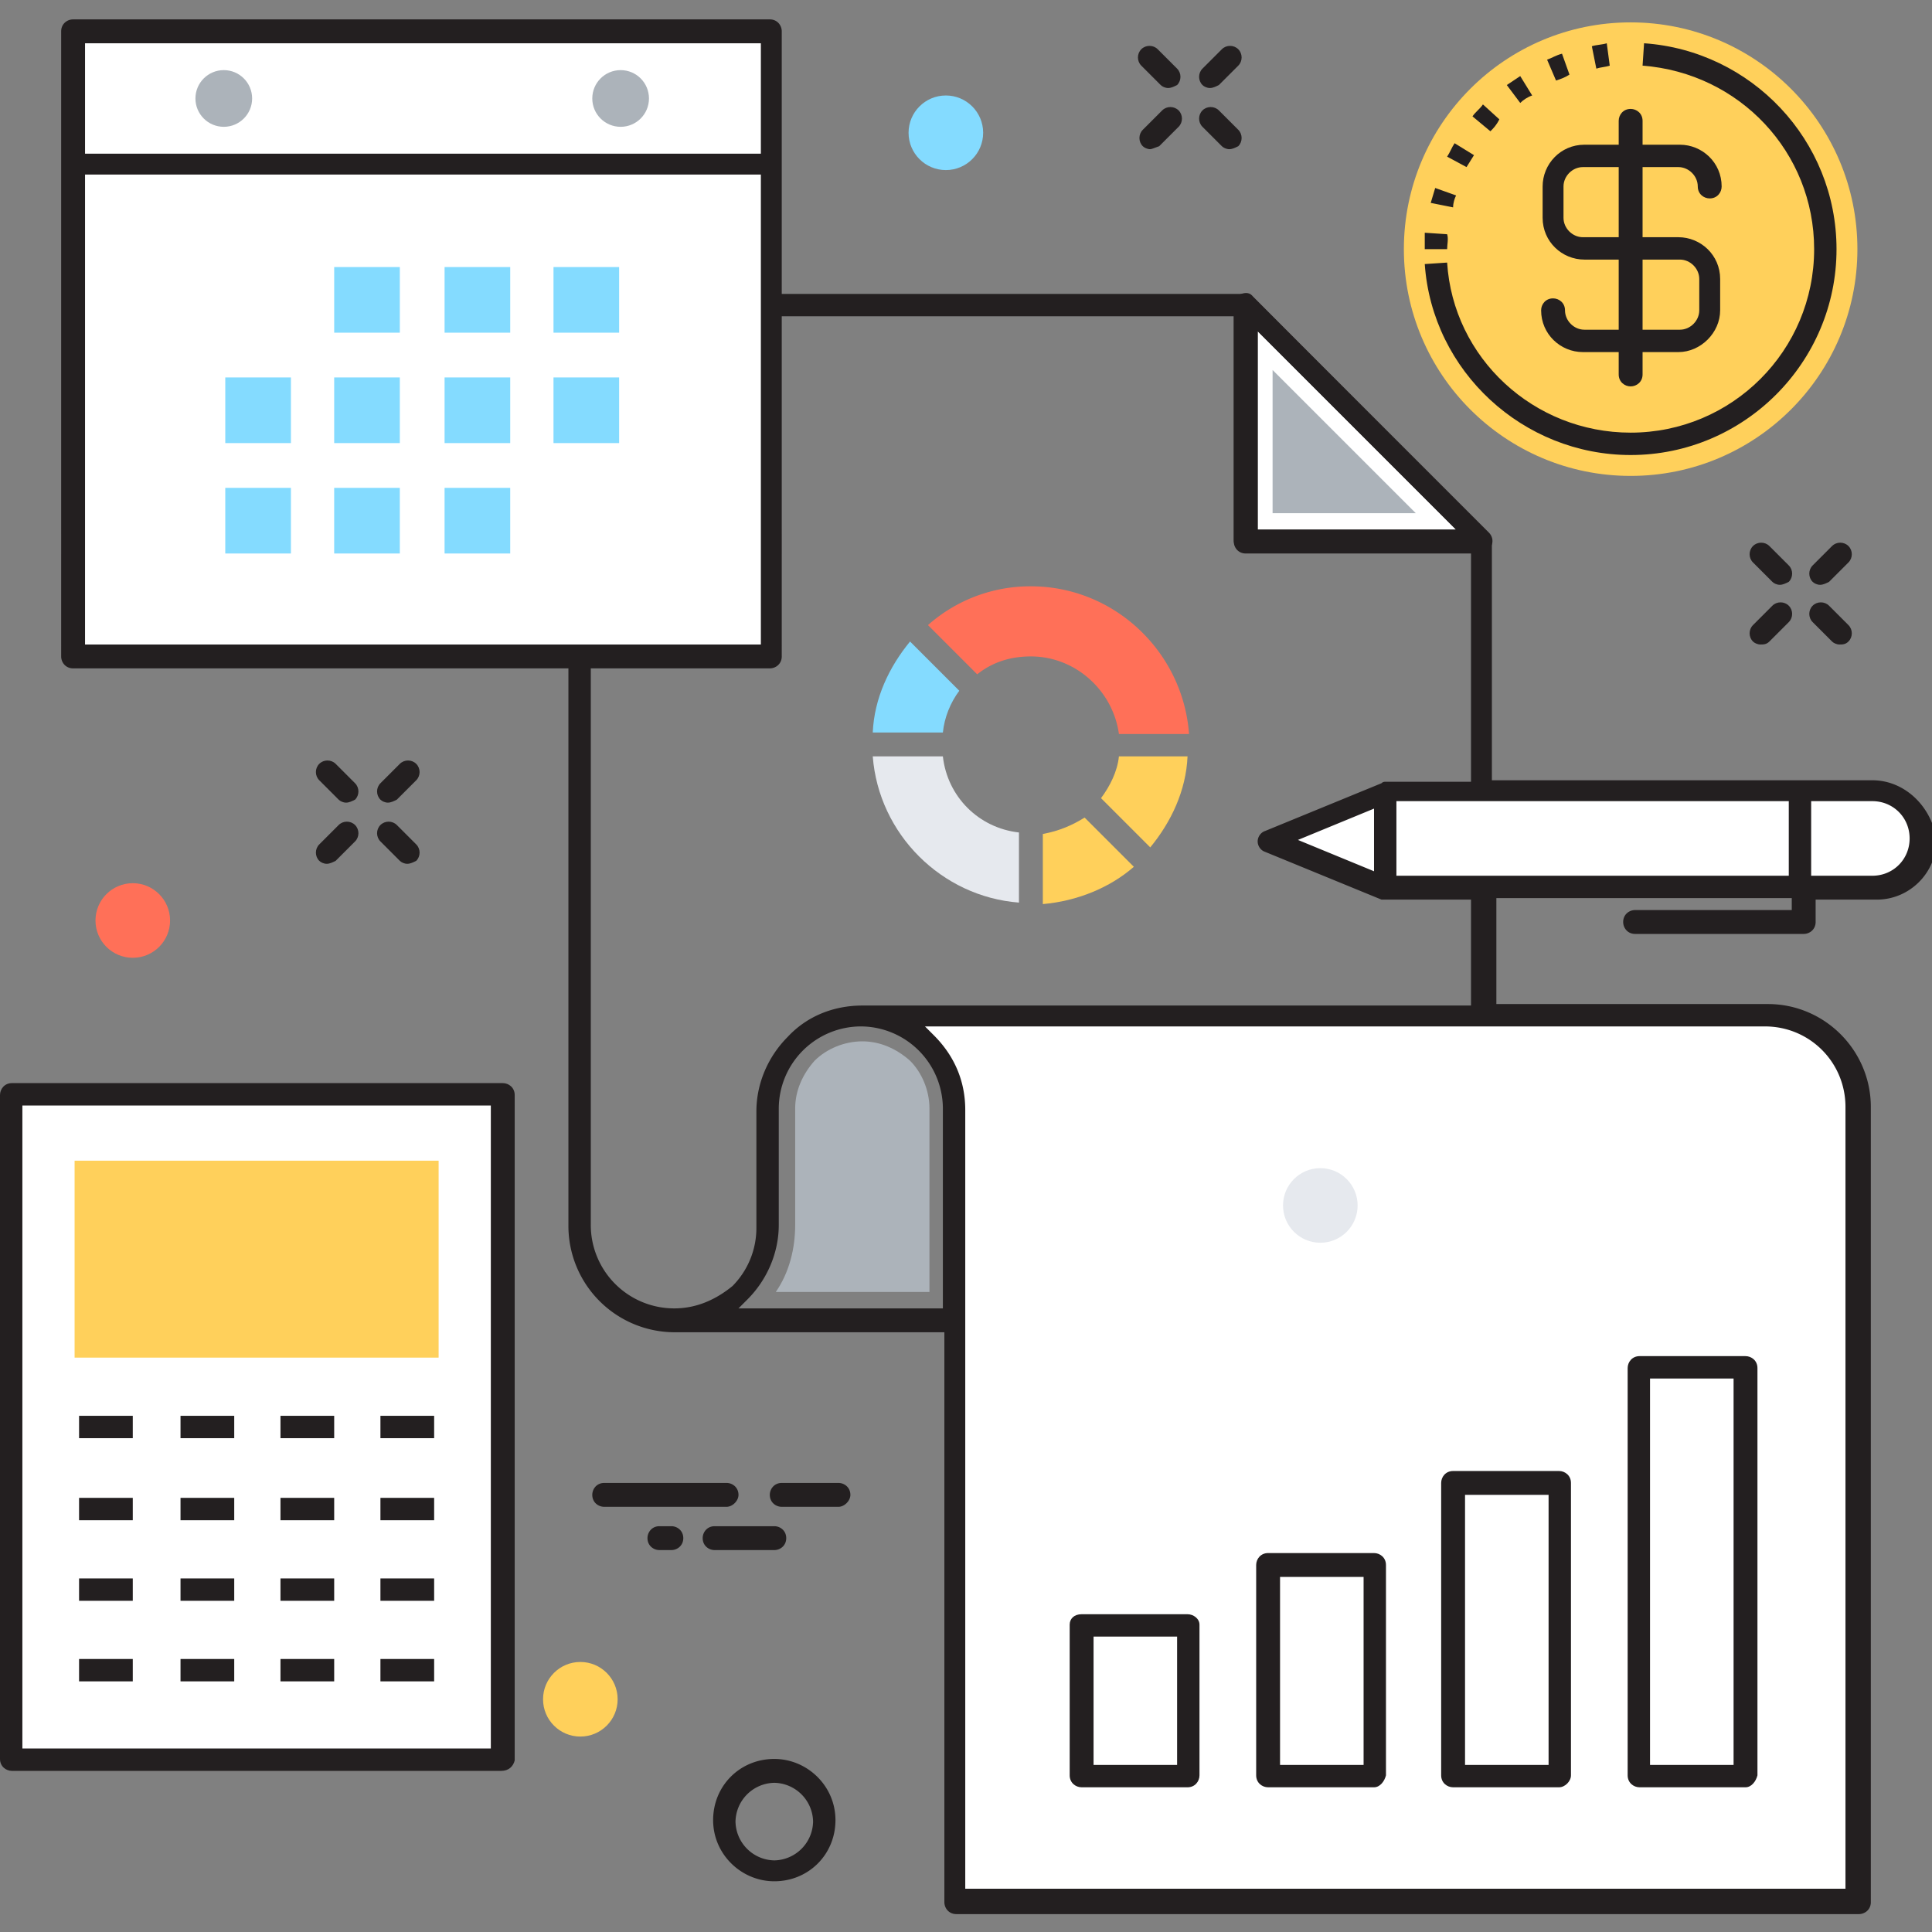 <svg xmlns="http://www.w3.org/2000/svg" xmlns:xlink="http://www.w3.org/1999/xlink" viewBox="0 0 129.5 129.5"><rect x="0" y="0" width="129.5" height="129.5" fill="#808080" stroke="none"/><style><![CDATA[.F{fill:#231F20}.G{fill:#fff}.H{fill:#FFD05B}.I{fill:#ACB3BA}.J{fill:#84DBFF}]]></style><g class="F"><use xlink:href="#B"/><path d="M77.1 10c-.2 0-.4-.1-.5-.2-.3-.3-.3-.8 0-1.1l1.3-1.3c.3-.3.8-.3 1.1 0s.3.8 0 1.1l-1.3 1.3c-.3.1-.5.2-.6.2zm5.3 0c-.2 0-.4-.1-.5-.2l-1.3-1.3c-.3-.3-.3-.8 0-1.1s.8-.3 1.1 0L83 8.7c.3.3.3.8 0 1.1-.2.1-.4.2-.6.2z"/><use xlink:href="#C"/><use xlink:href="#B" x="-55.1" y="47.9"/><use xlink:href="#B" x="-59.2" y="52"/><use xlink:href="#C" x="-51" y="52"/><use xlink:href="#C" x="-55.1" y="47.9"/><use xlink:href="#B" x="40.9" y="33.3"/><path d="M118 43.2c-.2 0-.4-.1-.5-.2-.3-.3-.3-.8 0-1.1l1.3-1.3c.3-.3.8-.3 1.1 0s.3.8 0 1.1l-1.3 1.3c-.2.2-.4.2-.6.2zm5.3 0c-.2 0-.4-.1-.5-.2l-1.3-1.3c-.3-.3-.3-.8 0-1.1s.8-.3 1.1 0l1.3 1.3c.3.3.3.8 0 1.1-.2.2-.4.2-.6.2z"/><use xlink:href="#C" x="41" y="33.3"/><path d="M48.7 101h-8.2c-.4 0-.8-.3-.8-.8 0-.4.3-.8.8-.8h8.2c.4 0 .8.3.8.8 0 .4-.4.8-.8.8zm3.2 2.9h-4c-.4 0-.8-.3-.8-.8 0-.4.3-.8.8-.8h4c.4 0 .8.3.8.8s-.4.8-.8.8zm4.3-2.9h-3.8c-.4 0-.8-.3-.8-.8 0-.4.3-.8.8-.8h3.8c.4 0 .8.3.8.8 0 .4-.4.8-.8.8zM45 103.9h-.8c-.4 0-.8-.3-.8-.8 0-.4.3-.8.8-.8h.8c.4 0 .8.3.8.8s-.4.8-.8.8zm6.9 22.2c-2.2 0-4.1-1.8-4.1-4.1s1.8-4.1 4.1-4.1c2.2 0 4.1 1.8 4.1 4.1s-1.8 4.1-4.1 4.1zm0-6.6a2.65 2.65 0 0 0-2.6 2.6 2.65 2.65 0 0 0 2.6 2.6 2.65 2.65 0 0 0 2.6-2.6 2.65 2.65 0 0 0-2.6-2.6z"/></g><path d="M.8 73.4h32.9V118H.8z" class="G"/><path d="M33.6 118.7H.8c-.4 0-.8-.3-.8-.8V73.4c0-.4.3-.8.8-.8h32.9c.4 0 .8.3.8.8V118c-.1.4-.4.7-.9.7zm-32.1-1.5h31.4V74.1H1.5v43.1z" class="F"/><path d="M5 77.8h24.4V91H5z" class="H"/><path d="M5.3 95.7h3.6" class="G"/><path d="M5.3 94.9h3.6v1.5H5.3z" class="F"/><path d="M12.1 95.7h3.5" class="G"/><path d="M12.1 94.9h3.6v1.5h-3.6z" class="F"/><path d="M18.8 95.7h3.5" class="G"/><path d="M18.8 94.9h3.6v1.5h-3.6z" class="F"/><path d="M25.5 95.7h3.6" class="G"/><path d="M25.5 94.9h3.6v1.5h-3.6z" class="F"/><path d="M5.3 101.1h3.6" class="G"/><path d="M5.3 100.4h3.6v1.5H5.3z" class="F"/><path d="M12.1 101.1h3.5" class="G"/><path d="M12.1 100.4h3.6v1.5h-3.6z" class="F"/><path d="M18.8 101.1h3.5" class="G"/><path d="M18.8 100.4h3.6v1.5h-3.6z" class="F"/><path d="M25.5 101.1h3.6" class="G"/><path d="M25.5 100.4h3.6v1.5h-3.6z" class="F"/><path d="M5.3 106.5h3.6" class="G"/><path d="M5.3 105.8h3.6v1.5H5.3z" class="F"/><path d="M12.1 106.5h3.5" class="G"/><path d="M12.1 105.8h3.6v1.5h-3.6z" class="F"/><path d="M18.8 106.5h3.5" class="G"/><path d="M18.8 105.8h3.6v1.5h-3.6z" class="F"/><path d="M25.5 106.5h3.6" class="G"/><path d="M25.5 105.8h3.6v1.5h-3.6z" class="F"/><path d="M5.3 112h3.6" class="G"/><path d="M5.3 111.2h3.6v1.5H5.3z" class="F"/><path d="M12.1 112h3.5" class="G"/><path d="M12.1 111.2h3.6v1.5h-3.6z" class="F"/><path d="M18.8 112h3.5" class="G"/><path d="M18.8 111.2h3.6v1.5h-3.6z" class="F"/><path d="M25.5 112h3.6" class="G"/><path d="M25.5 111.2h3.6v1.5h-3.6z" class="F"/><path d="M83.5 20.4v15.8h15.8z" class="G"/><path d="M99.3 37H83.5c-.4 0-.8-.3-.8-.8V20.4c0-.3.2-.6.5-.7s.6-.1.8.2l15.8 15.8c.2.2.3.5.2.8s-.4.5-.7.5zm-15-1.5h13.3L84.3 22.2v13.3z" class="F"/><path d="M85.3 34.4v-9.6l9.6 9.6z" class="I"/><path d="M124.5 74.2v53.1H64.1v-53c0-1.7-.7-3.3-1.8-4.4s-2.7-1.8-4.4-1.8h60.6c3.2 0 6 2.7 6 6.1z" class="G"/><path d="M52 86.6c.9-1.3 1.3-2.9 1.3-4.5v-7.8c0-1.2.5-2.3 1.3-3.2.8-.8 2-1.3 3.2-1.3s2.3.5 3.2 1.3c.8.8 1.3 2 1.3 3.2v12.3H52z" class="I"/><path d="M109.9 91.7h7.1V119h-7.1z" class="G"/><path d="M117 119.8h-7.1c-.4 0-.8-.3-.8-.8V91.7c0-.4.3-.8.8-.8h7.1c.4 0 .8.3.8.8V119c-.1.4-.4.8-.8.8zm-6.4-1.5h5.6V92.4h-5.6v25.9z" class="F"/><path d="M97.5 99.4h7.1V119h-7.1z" class="G"/><path d="M104.5 119.8h-7.1c-.4 0-.8-.3-.8-.8V99.4c0-.4.3-.8.8-.8h7.1c.4 0 .8.3.8.8V119c0 .4-.4.8-.8.8zm-6.3-1.5h5.6v-18.1h-5.6v18.1z" class="F"/><path d="M85 104.9h7.1V119H85z" class="G"/><path d="M92.1 119.8H85c-.4 0-.8-.3-.8-.8v-14.1c0-.4.3-.8.8-.8h7.1c.4 0 .8.3.8.8V119c-.1.4-.4.8-.8.8zm-6.3-1.5h5.6v-12.6h-5.6v12.6z" class="F"/><path d="M72.6 108.9h7.1V119h-7.1z" class="G"/><path d="M79.6 119.8h-7.1c-.4 0-.8-.3-.8-.8v-10.1c0-.4.3-.7.8-.7h7.1c.4 0 .8.3.8.7V119c0 .4-.3.8-.8.8zm-6.3-1.5h5.6v-8.6h-5.6v8.6z" class="F"/><circle cx="109.3" cy="16.7" r="15.2" class="H"/><g class="F"><path d="M97 16.7h-1.5v-1.1l1.5.1c.1.3 0 .7 0 1zm.4-2.8l-1.5-.3.3-1 1.4.5c-.1.2-.2.5-.2.8zm.9-2.7l-1.3-.7c.2-.3.3-.6.5-.9l1.3.8-.5.8zm1.6-2.4l-1.2-1c.2-.3.5-.5.7-.8l1.1 1c-.2.4-.4.6-.6.8zm2-1.9l-.9-1.2.9-.6.8 1.3c-.3.1-.6.3-.8.5zm2.4-1.5l-.6-1.4c.3-.1.6-.3 1-.4l.5 1.4c-.3.2-.6.3-.9.4zm2.7-.8l-.3-1.5c.3-.1.7-.1 1-.2l.2 1.5c-.3.1-.6.1-.9.2zm2.3 25.9c-7.2 0-13.3-5.6-13.8-12.8l1.5-.1c.4 6.4 5.8 11.4 12.3 11.4 6.8 0 12.3-5.5 12.3-12.3 0-6.5-5-11.8-11.5-12.3l.1-1.5c7.2.5 12.9 6.5 12.9 13.8 0 7.6-6.2 13.8-13.8 13.8zm3.2-6.9h-6.4c-1.5 0-2.8-1.2-2.8-2.8 0-.4.3-.8.8-.8.4 0 .8.3.8.8 0 .7.6 1.3 1.3 1.3h6.4c.7 0 1.3-.6 1.3-1.3v-2.1c0-.7-.6-1.3-1.3-1.3h-6.4c-1.5 0-2.8-1.2-2.8-2.8v-2.1c0-1.5 1.2-2.8 2.8-2.8h6.4c1.5 0 2.8 1.2 2.8 2.8 0 .4-.3.8-.8.8-.4 0-.8-.3-.8-.8 0-.7-.6-1.3-1.3-1.3h-6.4c-.7 0-1.3.6-1.3 1.3v2.1c0 .7.6 1.3 1.3 1.3h6.4c1.5 0 2.8 1.2 2.8 2.8v2.1c0 1.5-1.3 2.8-2.8 2.8z"/><path d="M109.3 25.9c-.4 0-.8-.3-.8-.8v-17c0-.4.3-.8.8-.8.4 0 .8.3.8.8v17c0 .5-.4.8-.8.8z"/></g><g class="G"><path d="M125.5 53H92.8v6.5h32.7c1.8 0 3.2-1.4 3.2-3.2.1-1.8-1.4-3.3-3.2-3.3z"/><path d="M92.9 59.5L85 56.3l7.9-3.3zM4.9 11h46.8v33H4.9z"/><path d="M4.9 2.1h46.8V11H4.9z"/></g><path d="M125.5 52.3H100v-16c0-.2-.1-.4-.2-.5L84 19.9c-.1-.1-.3-.2-.5-.2H52.4V2.1c0-.4-.3-.8-.8-.8H4.9c-.4 0-.8.3-.8.8V44c0 .4.3.8.8.8h33.2v37.4a7.13 7.13 0 0 0 7.1 7.1h18.1v38.2c0 .4.3.8.8.8h60.5c.4 0 .8-.3.8-.8V74.2c0-3.8-3.1-6.9-6.9-6.9h-18.2v-7.1h19.8v.8h-10.5c-.4 0-.8.3-.8.8 0 .4.3.8.8.8h11.3c.4 0 .8-.3.8-.8v-1.5h4.1c2.2 0 4-1.8 4-4-.3-2.2-2.1-4-4.3-4zM84.3 22.2l13.3 13.3H84.3V22.2zM5.7 2.9H51v7.4H5.7V2.9zm0 40.4V11.7H51v31.5H5.7zm39.5 44.4a5.59 5.59 0 0 1-5.6-5.6V44.8h12c.4 0 .8-.3.8-.8V21.2h30.3v15.1c0 .4.3.8.8.8h15.1v15.3h-5.7c-.1 0-.2 0-.3.1l-7.8 3.2c-.3.1-.5.4-.5.7s.2.6.5.7l7.8 3.2h6v7.1H57.8c-1.9 0-3.7.7-5 2.1-1.3 1.3-2.1 3.1-2.1 5v7.8a5.52 5.52 0 0 1-1.6 3.9c-1.1.9-2.4 1.5-3.9 1.5zm46.9-33.5v4.2L87 56.3l5.1-2.1zM63.3 87.7H49.5l.6-.6c1.3-1.3 2.1-3.1 2.1-5v-7.8a5.52 5.52 0 0 1 5.5-5.5 5.52 5.52 0 0 1 5.5 5.5v13.4zm55-18.9c3 0 5.4 2.4 5.4 5.4v52.4h-59V74.4c0-1.9-.7-3.6-2.1-5l-.6-.6h56.3zm1.6-10.1H93.6v-5h26.3v5zm5.6 0h-4.1v-5h4.1c1.4 0 2.5 1.1 2.5 2.5s-1.1 2.5-2.5 2.5z" class="F"/><path d="M22.4 17.9h4.4v4.4h-4.4zm7.4 0h4.4v4.4h-4.4zm7.3 0h4.4v4.4h-4.4zm-22 7.4h4.4v4.4h-4.4zm7.3 0h4.4v4.4h-4.4zm7.4 0h4.4v4.4h-4.4zm7.3 0h4.4v4.4h-4.4zm-22 7.4h4.4v4.4h-4.4zm7.3 0h4.4v4.4h-4.4zm7.4 0h4.4v4.4h-4.4z" class="J"/><g class="I"><circle cx="41.6" cy="6.6" r="1.9"/><circle cx="15" cy="6.6" r="1.9"/></g><path d="M64.3 46.3L61 43c-1.4 1.7-2.4 3.8-2.5 6.1h4.7c.1-1 .5-2 1.1-2.8z" class="J"/><path d="M75 50.7c-.1 1-.6 2-1.2 2.8l3.3 3.3c1.4-1.7 2.4-3.8 2.5-6.1H75z" class="H"/><path d="M63.2 50.7h-4.7c.4 5.2 4.6 9.4 9.8 9.8v-4.7c-2.7-.3-4.8-2.4-5.1-5.1z" fill="#E6E9EE"/><path d="M69.1 44c3 0 5.5 2.3 5.9 5.2h4.7c-.4-5.5-5-9.9-10.6-9.9a10.32 10.32 0 0 0-6.9 2.6l3.3 3.3c1-.8 2.2-1.2 3.6-1.2z" fill="#FF7058"/><path d="M69.9 55.9v4.7c2.3-.2 4.5-1.1 6.1-2.5l-3.3-3.3c-.8.5-1.7.9-2.8 1.1z" class="H"/><circle cx="63.4" cy="8.9" r="2.5" class="J"/><circle cx="8.9" cy="61.7" r="2.5" fill="#FF7058"/><circle cx="88.5" cy="80.8" r="2.5" fill="#E6E9EE"/><circle cx="38.9" cy="113.9" r="2.5" class="H"/><defs ><path id="B" d="M81.1 5.9c-.2 0-.4-.1-.5-.2-.3-.3-.3-.8 0-1.1l1.3-1.3c.3-.3.8-.3 1.1 0s.3.8 0 1.1l-1.3 1.3c-.2.1-.4.2-.6.2z"/><path id="C" d="M78.3 5.9c-.2 0-.4-.1-.5-.2l-1.3-1.3c-.3-.3-.3-.8 0-1.1s.8-.3 1.1 0l1.3 1.3c.3.3.3.8 0 1.1-.2.1-.4.2-.6.2z"/></defs></svg>